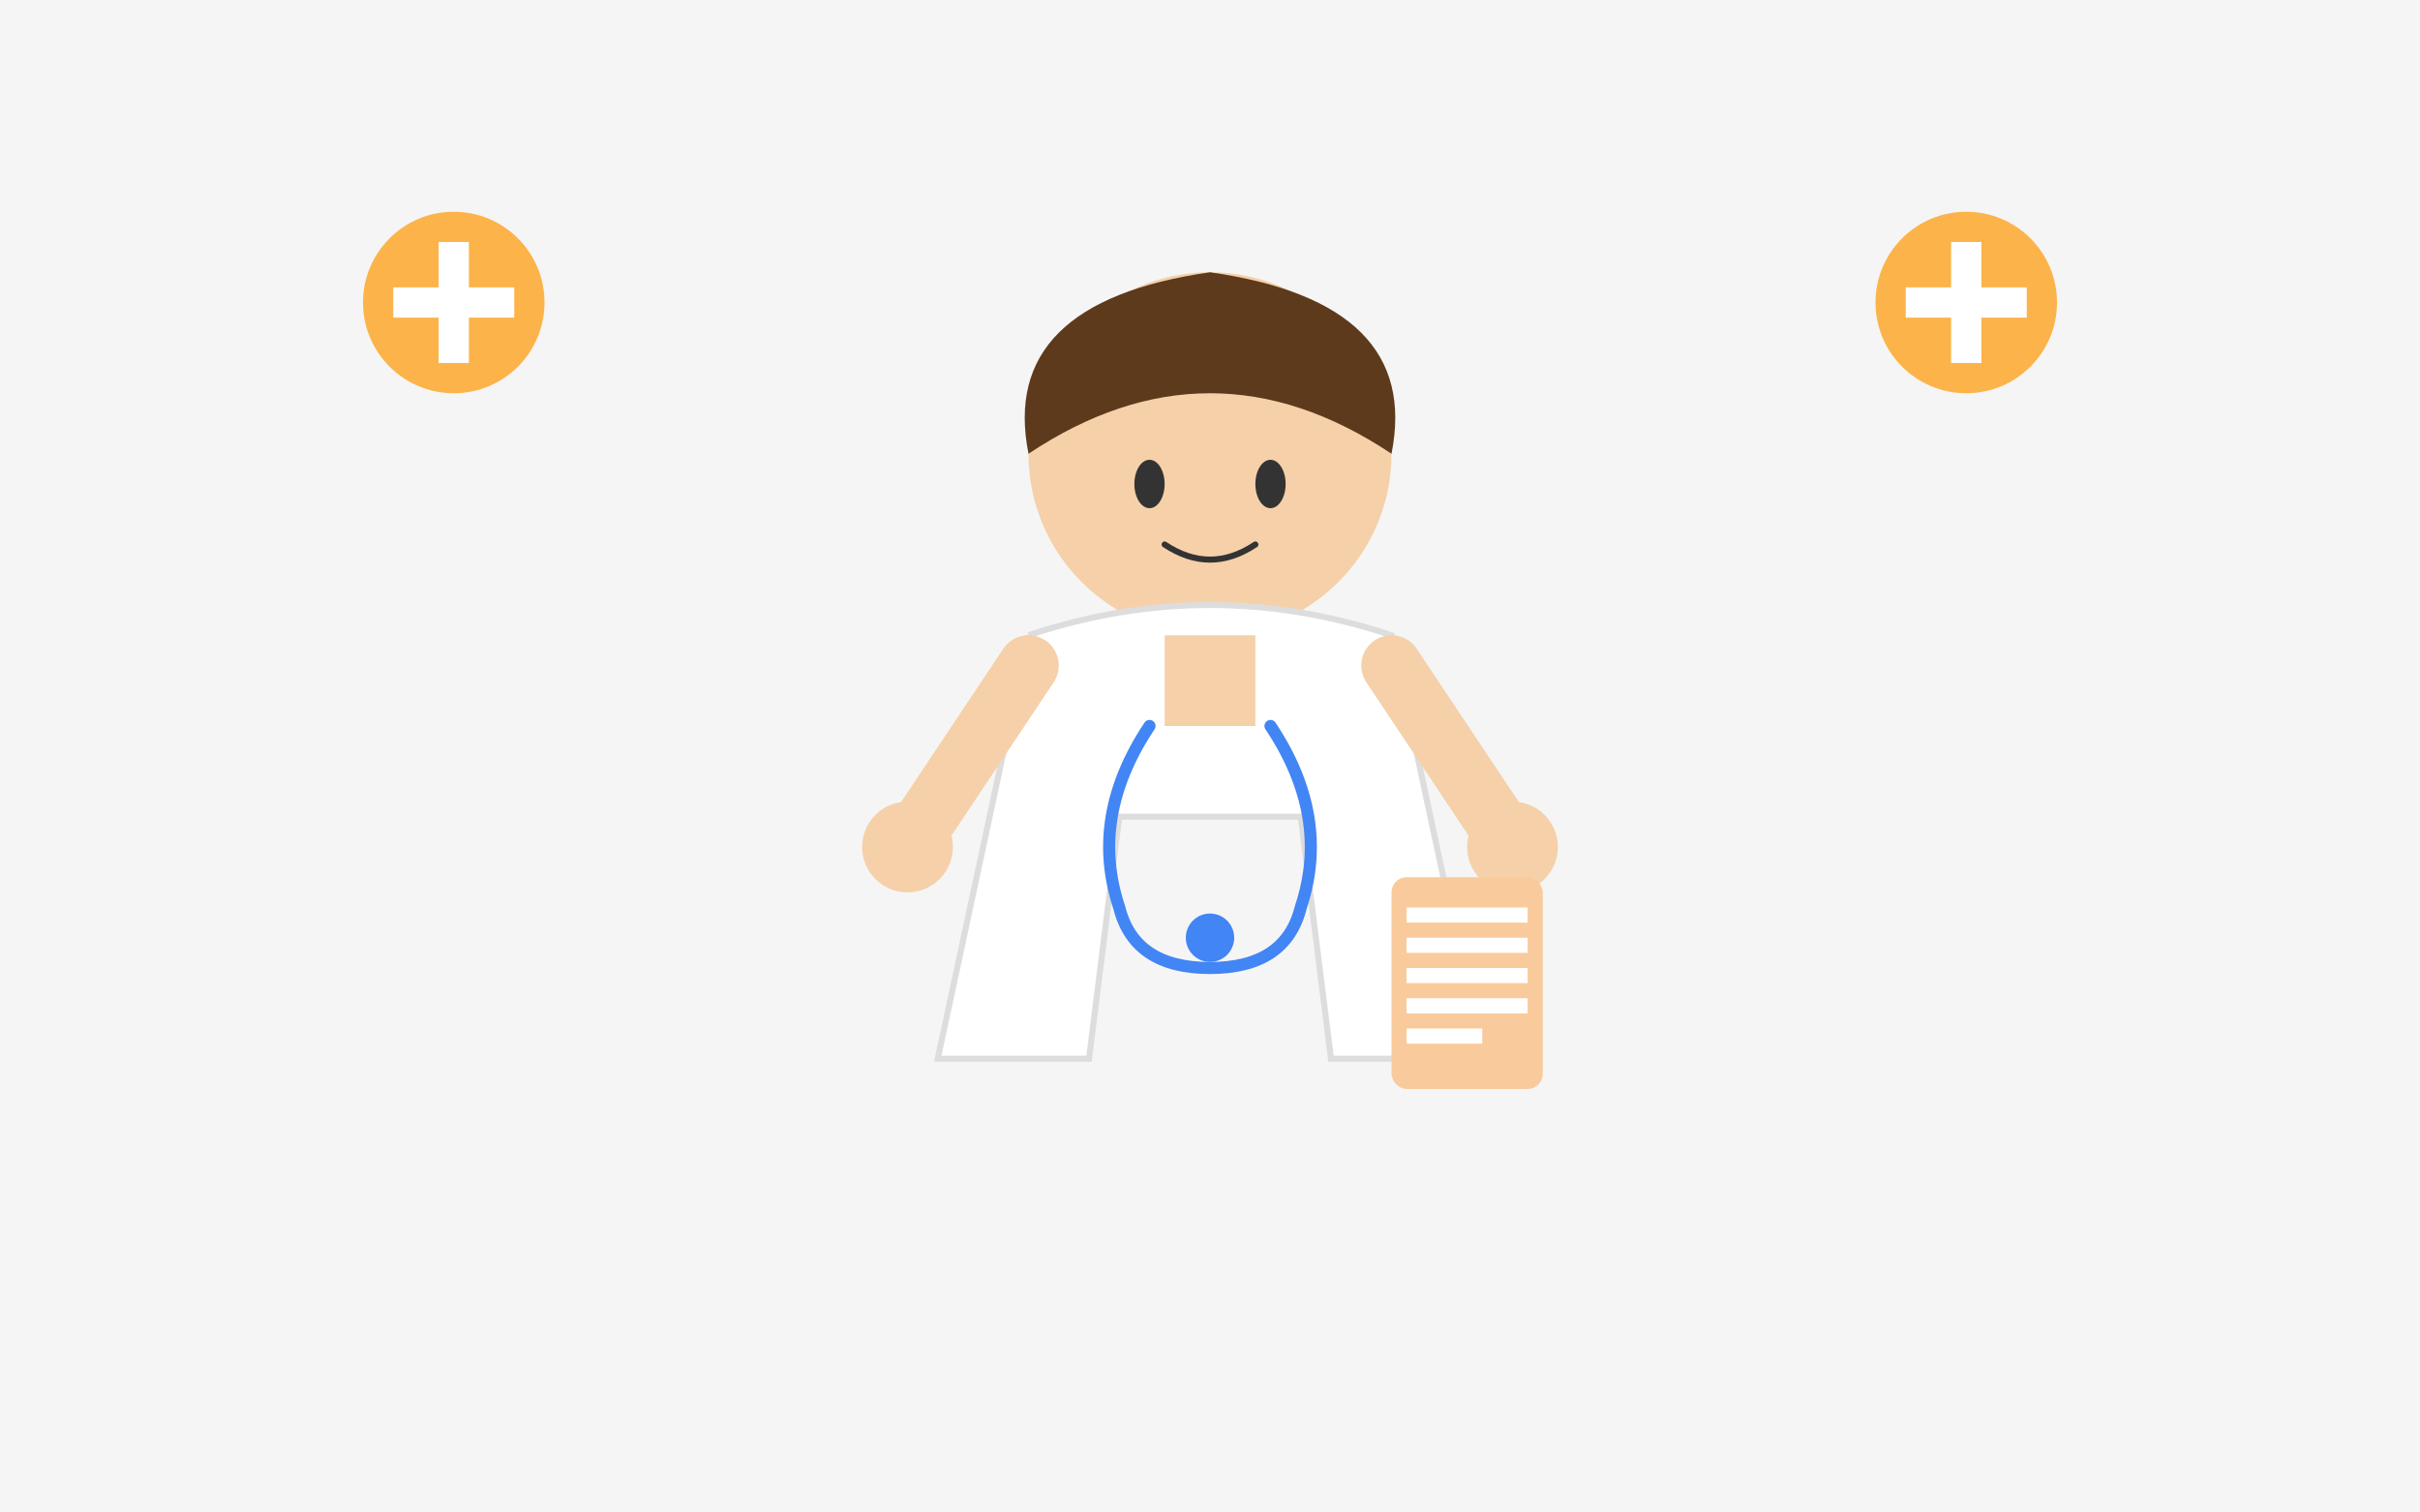 <?xml version="1.0" encoding="UTF-8"?>
<svg xmlns="http://www.w3.org/2000/svg" viewBox="0 0 800 500" width="800" height="500">
  <!-- Background -->
  <rect width="800" height="500" fill="#f5f5f5"/>
  
  <!-- Doctor figure -->
  <g transform="translate(400, 250)">
    <!-- Head -->
    <circle cx="0" cy="-100" r="60" fill="#f5d0a9"/>
    
    <!-- Hair -->
    <path d="M-60,-100 Q-70,-150 0,-160 Q70,-150 60,-100 Q30,-120 0,-120 Q-30,-120 -60,-100" fill="#5e3a1c"/>
    
    <!-- Face -->
    <ellipse cx="-20" cy="-90" rx="5" ry="8" fill="#333"/>
    <ellipse cx="20" cy="-90" rx="5" ry="8" fill="#333"/>
    <path d="M-15,-70 Q0,-60 15,-70" fill="none" stroke="#333" stroke-width="2" stroke-linecap="round"/>
    
    <!-- Lab coat -->
    <path d="M-60,-40 L-90,100 L-40,100 L-30,20 L30,20 L40,100 L90,100 L60,-40 Q30,-50 0,-50 Q-30,-50 -60,-40" fill="#fff" stroke="#ddd" stroke-width="2"/>
    
    <!-- Neck -->
    <path d="M-15,-40 L-15,-10 L15,-10 L15,-40" fill="#f5d0a9"/>
    
    <!-- Stethoscope -->
    <path d="M-20,-10 Q-40,20 -30,50 Q-25,70 0,70 Q25,70 30,50 Q40,20 20,-10" fill="none" stroke="#4285f4" stroke-width="4" stroke-linecap="round"/>
    <circle cx="0" cy="60" r="8" fill="#4285f4"/>
    
    <!-- Arms -->
    <path d="M-60,-30 L-100,30" fill="none" stroke="#f5d0a9" stroke-width="20" stroke-linecap="round"/>
    <path d="M60,-30 L100,30" fill="none" stroke="#f5d0a9" stroke-width="20" stroke-linecap="round"/>
    
    <!-- Hands -->
    <circle cx="-100" cy="30" r="15" fill="#f5d0a9"/>
    <circle cx="100" cy="30" r="15" fill="#f5d0a9"/>
    
    <!-- Clipboard -->
    <rect x="60" y="40" width="50" height="70" rx="5" fill="#f9cb9c"/>
    <rect x="65" y="50" width="40" height="5" fill="#fff"/>
    <rect x="65" y="60" width="40" height="5" fill="#fff"/>
    <rect x="65" y="70" width="40" height="5" fill="#fff"/>
    <rect x="65" y="80" width="40" height="5" fill="#fff"/>
    <rect x="65" y="90" width="25" height="5" fill="#fff"/>
  </g>
  
  <!-- Medical symbols -->
  <g transform="translate(150, 100)">
    <circle cx="0" cy="0" r="30" fill="#ff9800" opacity="0.7"/>
    <rect x="-5" y="-20" width="10" height="40" fill="#fff"/>
    <rect x="-20" y="-5" width="40" height="10" fill="#fff"/>
  </g>
  
  <g transform="translate(650, 100)">
    <circle cx="0" cy="0" r="30" fill="#ff9800" opacity="0.7"/>
    <rect x="-5" y="-20" width="10" height="40" fill="#fff"/>
    <rect x="-20" y="-5" width="40" height="10" fill="#fff"/>
  </g>
</svg>
